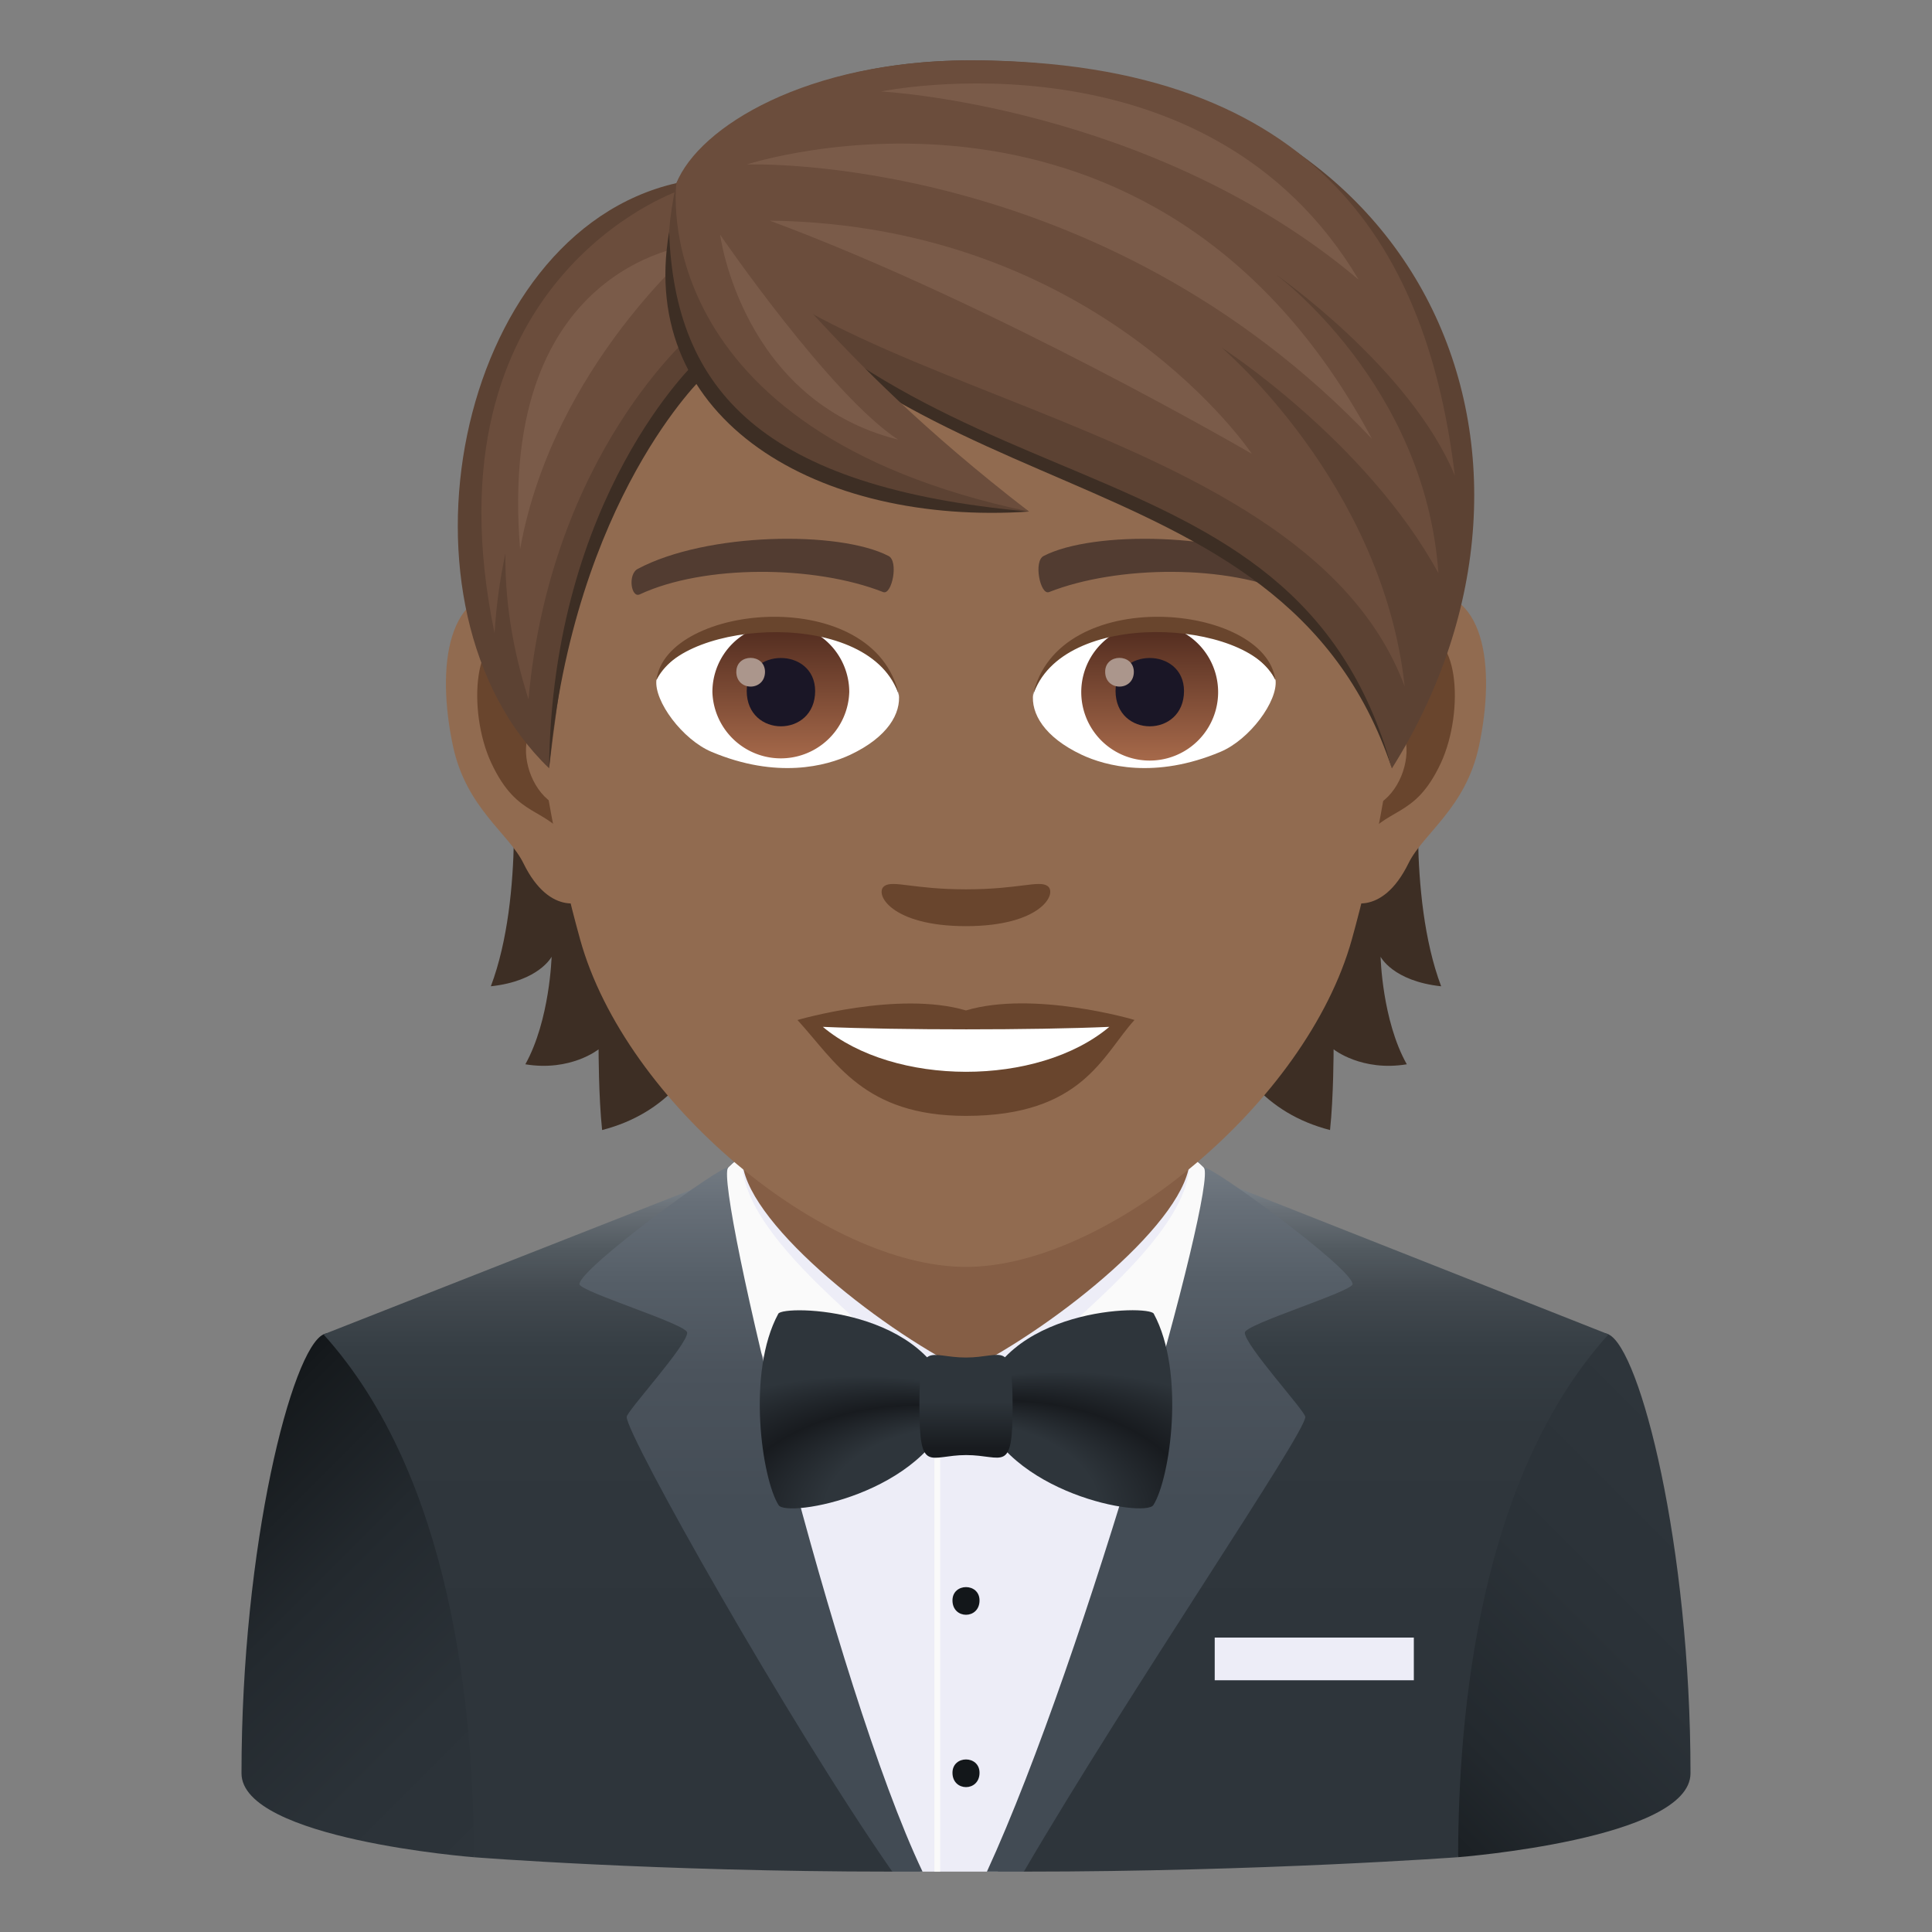 <svg xmlns="http://www.w3.org/2000/svg" xml:space="preserve" style="enable-background:new 0 0 64 64" viewBox="0 0 64 64"><rect x="0" y="0" width="64" height="64" fill="#808080" stroke="none"/><linearGradient id="a" x1="43.173" x2="56.327" y1="60.355" y2="47.201" gradientUnits="userSpaceOnUse"><stop offset="0" style="stop-color:#13171a"/><stop offset=".04" style="stop-color:#161a1d"/><stop offset=".316" style="stop-color:#23292e"/><stop offset=".62" style="stop-color:#2b3238"/><stop offset="1" style="stop-color:#2e353b"/></linearGradient><path d="M56 58.742c0-7.562-1.672-14.057-2.716-14.539-1.163-.537-8.455 2.864-8.455 2.864l3.473 14.455S56 60.926 56 58.742z" style="fill:url(#a)"/><linearGradient id="b" x1="7.673" x2="20.827" y1="47.201" y2="60.355" gradientUnits="userSpaceOnUse"><stop offset="0" style="stop-color:#13171a"/><stop offset=".04" style="stop-color:#161a1d"/><stop offset=".316" style="stop-color:#23292e"/><stop offset=".62" style="stop-color:#2b3238"/><stop offset="1" style="stop-color:#2e353b"/></linearGradient><path d="m15.698 61.522 3.473-14.455s-7.292-3.402-8.455-2.864C9.672 44.685 8 51.18 8 58.743c0 2.183 7.698 2.78 7.698 2.78z" style="fill:url(#b)"/><linearGradient id="c" x1="32" x2="32" y1="56.149" y2="39.18" gradientUnits="userSpaceOnUse"><stop offset=".103" style="stop-color:#2e353b"/><stop offset=".524" style="stop-color:#30373d"/><stop offset=".676" style="stop-color:#363e44"/><stop offset=".784" style="stop-color:#42494f"/><stop offset=".871" style="stop-color:#525a60"/><stop offset=".945" style="stop-color:#686f76"/><stop offset="1" style="stop-color:#7d858c"/></linearGradient><path d="M48.302 61.522c.007-4.839.71-12.587 4.982-17.319l-13.4-5.295-15.768.026-13.4 5.269c4.272 4.732 4.975 12.48 4.982 17.32 0 0 6.013.477 13.86.477 1.587-1.825 2.976-1.501 4.359 0 7.88 0 14.385-.478 14.385-.478z" style="fill:url(#c)"/><path d="M33.052 62c2.4-5.893 7.789-22.538 7.789-22.538H23.159S27.68 56.107 30.488 62h2.564z" style="fill:#ededf7"/><path d="M30.953 47.382h.192V62h-.192z" style="fill:#fafafa"/><path d="M31.552 58.725c0 .634.896.634.896 0 0-.588-.896-.588-.896 0zm0-5.709c0 .634.896.634.896 0 0-.588-.896-.588-.896 0z" style="fill:#13171a"/><path d="M40.239 54.247h6.596v1.414h-6.596z" style="fill:#ededf7"/><path d="M24.586 34.56v5.6c.832 2.243 4.076 4.174 7.414 5.263 3.338-1.09 6.583-3.02 7.414-5.263v-5.6H24.586z" style="fill:#855e45"/><linearGradient id="d" x1="-34.775" x2="-34.775" y1="49.215" y2="40.387" gradientTransform="matrix(-1 0 0 1 -7.25 0)" gradientUnits="userSpaceOnUse"><stop offset="0" style="stop-color:#211c1a;stop-opacity:.05"/><stop offset="1" style="stop-color:#211c1a;stop-opacity:.3"/></linearGradient><path d="M32 45.423c-1.34-.048-2.894 1.531-3.97 3.682-.086.17-.334.13-.445-.028-.96-1.36-3.207-4.753-4.536-8.69C27.023 43.865 32 45.423 32 45.423z" style="fill:url(#d)"/><linearGradient id="e" x1="36.476" x2="36.476" y1="49.215" y2="40.387" gradientUnits="userSpaceOnUse"><stop offset="0" style="stop-color:#211c1a;stop-opacity:.05"/><stop offset="1" style="stop-color:#211c1a;stop-opacity:.3"/></linearGradient><path d="M32 45.423c1.34-.048 2.894 1.531 3.97 3.682.086.17.334.13.445-.028.96-1.36 3.207-4.753 4.536-8.69C36.977 43.865 32 45.423 32 45.423z" style="fill:url(#e)"/><path d="M40.95 40.121c-.167-.416-1.293-1.843-1.536-1.75 0 1.998-4.384 5.542-7.414 7.052 1.712-.45 2.865 1.258 4.184 2.99.084.11.266.106.336-.012.797-1.34 4.715-7.567 4.43-8.28z" style="fill:#ededf7"/><path d="M40.95 40.121c-.167-.416-1.293-1.843-1.536-1.75.135 2.884-5.73 6.506-5.219 7.052.735.782 1.369 1.764 2.023 2.823.072.117.218.265.302.155 1.175-1.54 4.715-7.567 4.43-8.28z" style="fill:#fafafa"/><path d="M23.05 40.121c.167-.416 1.294-1.843 1.536-1.75 0 1.998 4.384 5.542 7.414 7.052-1.712-.45-2.865 1.258-4.184 2.99-.084.11-.266.106-.336-.012-.797-1.34-4.715-7.567-4.43-8.28z" style="fill:#ededf7"/><path d="M23.05 40.121c.167-.416 1.294-1.843 1.536-1.75-.135 2.884 5.731 6.506 5.219 7.052-.735.782-1.369 1.764-2.023 2.823-.072.117-.218.265-.302.155-1.175-1.54-4.715-7.567-4.43-8.28z" style="fill:#fafafa"/><linearGradient id="f" x1="24.878" x2="24.878" y1="62" y2="38.678" gradientUnits="userSpaceOnUse"><stop offset="0" style="stop-color:#424b54"/><stop offset=".521" style="stop-color:#444d56"/><stop offset=".709" style="stop-color:#4b535c"/><stop offset=".843" style="stop-color:#565f68"/><stop offset=".95" style="stop-color:#676f78"/><stop offset="1" style="stop-color:#727a82"/></linearGradient><path d="M22.764 44.145c0 .423-2.004 2.603-2.004 2.793 0 .622 5.368 10.137 8.798 15.062h1.002c-2.915-6.128-6.883-22.72-6.443-23.316-.11-.176-4.922 3.337-4.922 3.854 0 .245 3.569 1.33 3.569 1.607z" style="fill:url(#f)"/><linearGradient id="g" x1="38.749" x2="38.749" y1="62" y2="38.678" gradientUnits="userSpaceOnUse"><stop offset="0" style="stop-color:#424b54"/><stop offset=".521" style="stop-color:#444d56"/><stop offset=".709" style="stop-color:#4b535c"/><stop offset=".843" style="stop-color:#565f68"/><stop offset=".95" style="stop-color:#676f78"/><stop offset="1" style="stop-color:#727a82"/></linearGradient><path d="M32.693 62h1.224c3.527-6.034 9.323-14.512 9.323-15.062 0-.19-2.004-2.37-2.004-2.793 0-.276 3.57-1.362 3.57-1.607 0-.517-4.813-4.03-4.923-3.853.443.599-3.891 16.137-7.19 23.315z" style="fill:url(#g)"/><radialGradient id="h" cx="891.376" cy="-125.176" r="21.393" fx="874.259" fy="-117.414" gradientTransform="matrix(-.836 -0 -0 -.505 766.593 -10.246)" gradientUnits="userSpaceOnUse"><stop offset=".261" style="stop-color:#2e353b"/><stop offset=".364" style="stop-color:#181b1f"/><stop offset=".503" style="stop-color:#2e353b"/></radialGradient><path d="M31.57 46.593c-.895 2.906-5.506 3.694-5.778 3.266-.553-.872-1.066-4.395-.01-6.34.162-.3 5.106-.231 5.789 3.074z" style="fill:url(#h)"/><radialGradient id="i" cx="-192.296" cy="-124.789" r="21.395" fx="-209.414" fy="-117.026" gradientTransform="matrix(.836 -0 0 -.505 203.042 -10.2)" gradientUnits="userSpaceOnUse"><stop offset=".261" style="stop-color:#2e353b"/><stop offset=".364" style="stop-color:#181b1f"/><stop offset=".503" style="stop-color:#2e353b"/></radialGradient><path d="M32.429 46.593c.894 2.906 5.506 3.694 5.778 3.264.554-.872 1.068-4.395.012-6.34-.162-.3-5.106-.232-5.79 3.076z" style="fill:url(#i)"/><linearGradient id="j" x1="70.036" x2="70.036" y1="48.442" y2="45.034" gradientTransform="matrix(1.136 -0 -0 1 -47.544 -.138)" gradientUnits="userSpaceOnUse"><stop offset=".097" style="stop-color:#181b1f"/><stop offset=".551" style="stop-color:#2e353b"/></linearGradient><path d="M32.003 48.201c-1.237.002-1.542.655-1.547-1.614 0-2.269.306-1.615 1.543-1.617 1.238 0 1.542-.658 1.545 1.613.003 2.267-.304 1.618-1.54 1.618z" style="fill:url(#j)"/><path d="M16.935 25.189s.462 4.472-.675 7.483c1.598-.172 2.012-.978 2.012-.978s-.055 2.095-.869 3.562c1.503.248 2.426-.496 2.426-.496s0 1.585.117 2.674c4.376-1.13 4.114-6.223 4.114-6.223l-7.125-6.022zm30.805 7.483c-1.138-3.018-.676-7.484-.676-7.484l-7.119 6.023s-.262 5.093 4.114 6.223c.118-1.089.118-2.674.118-2.674s.923.744 2.425.496c-.82-1.46-.868-3.562-.868-3.562s.407.806 2.005.978z" style="fill:#3d2e24"/><path d="M46.906 19.614c-2.31.282-3.977 8.007-2.523 10.047.2.282 1.392.737 2.274-1.061.49-1 1.896-1.827 2.337-3.887.558-2.632.213-5.375-2.088-5.1zm-29.813 0c2.309.282 3.977 8.007 2.522 10.047-.2.282-1.391.737-2.274-1.061-.489-1-1.895-1.827-2.336-3.887-.558-2.632-.207-5.375 2.088-5.1z" style="fill:#916b50"/><path d="M46.844 21.095c-.6.193-1.262 1.11-1.613 2.633 2.102-.455 1.578 3.052-.248 3.121.014.352.041.717.083 1.096.882-1.282 1.778-.765 2.667-2.674.792-1.716.606-4.644-.89-4.176zM18.768 23.72c-.358-1.522-1.013-2.439-1.613-2.625-1.488-.468-1.681 2.46-.882 4.176.89 1.902 1.785 1.392 2.667 2.674.042-.386.07-.744.083-1.103-1.813-.082-2.33-3.542-.255-3.121z" style="fill:#69452d"/><path d="M32 4.756c-10 0-14.817 8.146-14.218 18.613.125 2.102.71 5.141 1.434 7.746 1.495 5.41 8.111 10.853 12.783 10.853 4.673 0 11.282-5.444 12.784-10.853.724-2.605 1.31-5.637 1.434-7.746.599-10.467-4.218-18.613-14.218-18.613z" style="fill:#916b50"/><path d="M42.867 18.842c-2.288-1.213-6.664-1.268-8.29-.427-.352.165-.117 1.309.172 1.199 2.274-.896 5.94-.917 8.063.075.283.138.4-.675.055-.847zm-21.735 0c2.288-1.213 6.664-1.268 8.297-.427.351.165.117 1.309-.172 1.199-2.275-.896-5.934-.917-8.063.075-.29.138-.407-.675-.062-.847z" style="fill:#523c31"/><path d="M34.7 29.35c-.282-.2-.957.11-2.7.11-1.744 0-2.413-.31-2.702-.11-.345.242.2 1.33 2.701 1.33 2.495 0 3.04-1.088 2.702-1.33zM32 33.472c-2.247-.662-5.583.317-5.583.317 1.268 1.385 2.199 3.176 5.582 3.176 3.873 0 4.535-2.033 5.583-3.177 0-.006-3.336-.985-5.583-.316z" style="fill:#69452d"/><path d="M27.258 34.016c2.357 1.978 7.119 1.992 9.49 0-2.516.11-6.96.11-9.49 0zm2.515-11.046c.083.661-.365 1.447-1.605 2.032-.793.373-2.433.814-4.597-.096-.965-.407-1.909-1.681-1.826-2.384 1.172-2.205 6.933-2.53 8.028.448z" style="fill:#fff"/><linearGradient id="k" x1="-1210.392" x2="-1210.392" y1="171.737" y2="171.048" gradientTransform="translate(7978.266 -1103.139) scale(6.57)" gradientUnits="userSpaceOnUse"><stop offset="0" style="stop-color:#a6694a"/><stop offset="1" style="stop-color:#4f2a1e"/></linearGradient><path d="M25.866 20.661a2.267 2.267 0 0 1 2.267 2.26 2.268 2.268 0 0 1-4.534 0 2.263 2.263 0 0 1 2.267-2.26z" style="fill:url(#k)"/><path d="M24.736 22.887c0 1.564 2.267 1.564 2.267 0-.007-1.454-2.267-1.454-2.267 0z" style="fill:#1a1626"/><path d="M24.391 22.253c0 .655.951.655.951 0-.007-.613-.95-.613-.95 0z" style="fill:#ab968c"/><path d="M29.787 23.06c-.916-2.957-7.188-2.516-8.042-.531.317-2.55 7.257-3.219 8.042.53z" style="fill:#69452d"/><path d="M34.225 22.97c-.082.661.366 1.447 1.606 2.032.793.373 2.433.814 4.597-.096.971-.407 1.909-1.681 1.826-2.384-1.172-2.205-6.933-2.53-8.029.448z" style="fill:#fff"/><linearGradient id="l" x1="-1211.231" x2="-1211.231" y1="171.737" y2="171.048" gradientTransform="translate(7995.996 -1103.139) scale(6.57)" gradientUnits="userSpaceOnUse"><stop offset="0" style="stop-color:#a6694a"/><stop offset="1" style="stop-color:#4f2a1e"/></linearGradient><path d="M38.085 20.661a2.267 2.267 0 1 1 0 4.534 2.267 2.267 0 0 1 0-4.534z" style="fill:url(#l)"/><path d="M36.954 22.887c0 1.564 2.268 1.564 2.268 0-.007-1.454-2.268-1.454-2.268 0z" style="fill:#1a1626"/><path d="M36.61 22.253c0 .655.95.655.95 0-.006-.613-.95-.613-.95 0z" style="fill:#ab968c"/><path d="M34.212 23.06c.916-2.95 7.18-2.53 8.035-.531-.31-2.55-7.25-3.219-8.035.53z" style="fill:#69452d"/><path d="M22.579 6.32c5.237 4.997 20.826 8.125 23.527 19.13C42.42 14.404 28.864 17.505 22.58 6.32z" style="fill:#3d2e24"/><path d="M32.151 2c-6.085 0-9.124 2.756-9.744 4.066 7.587 11.584 20.446 7.663 23.7 19.391C52.646 15.045 47.215 2 32.15 2z" style="fill:#5c4233"/><path d="M32.151 2c-5.42 0-8.991 2.2-9.744 4.066 2.624 7.069 20.636 7.284 24.126 16.678-.735-6.742-6.076-11.238-6.076-11.238s4.804 3.103 7.193 7.482c-.445-6.288-5.403-9.909-5.403-9.909s4.47 3.103 5.947 6.679C47.321 8.508 43.839 2 32.151 2z" style="fill:#6b4d3c"/><path d="M45.008 9.266C39.981.799 29.187 3.03 29.187 3.03s8.982.466 15.821 6.235z" style="fill:#7a5b49"/><path d="M45.447 14.536C38.23 1.026 24.736 5.449 24.736 5.449s11.673-.45 20.711 9.087z" style="fill:#7a5b49"/><path d="M25.498 7.309c7.436 2.756 15.97 7.723 15.97 7.723s-5.045-7.58-15.97-7.723z" style="fill:#7a5b49"/><path d="M22.407 6.066c-7.354 1.681-9.724 14.092-4.218 19.384.682-5.644 1.344-9.268 5.093-13.086 0 0 .22-3.356-.875-6.298z" style="fill:#5c4233"/><path d="M23.11 11.93s-4.831 4.48-4.921 13.52c.827-8.958 5.141-13.003 5.141-13.003l-.22-.517z" style="fill:#3d2e24"/><path d="M22.482 6.32s-8.531 2.916-6.099 14.658c.056-.946.185-1.822.359-2.647-.016 1.466.202 3.074.765 4.832.737-8.16 5.472-12.143 5.472-12.143l-.497-4.7z" style="fill:#6b4d3c"/><path d="M17.229 18.195c1.09-6.098 5.931-10.12 5.931-10.12s-6.73.445-5.931 10.12z" style="fill:#7a5b49"/><path d="M22.407 6.066c-2.006 9.096 7.608 10.88 11.68 10.88-7.318-5.071-11.68-10.88-11.68-10.88z" style="fill:#5c4233"/><path d="M22.165 7.685c.193 5.21 3.033 8.462 11.923 9.262-6.954.468-12.99-3.005-11.923-9.262z" style="fill:#3d2e24"/><path d="M22.407 6.066s-1.113 8.191 11.68 10.88c-7.05-5.44-8.326-8.582-11.68-10.88z" style="fill:#6b4d3c"/><path d="M29.753 14.564c-2.256-1.473-5.898-6.788-5.898-6.788s.713 5.491 5.898 6.788z" style="fill:#7a5b49"/></svg>